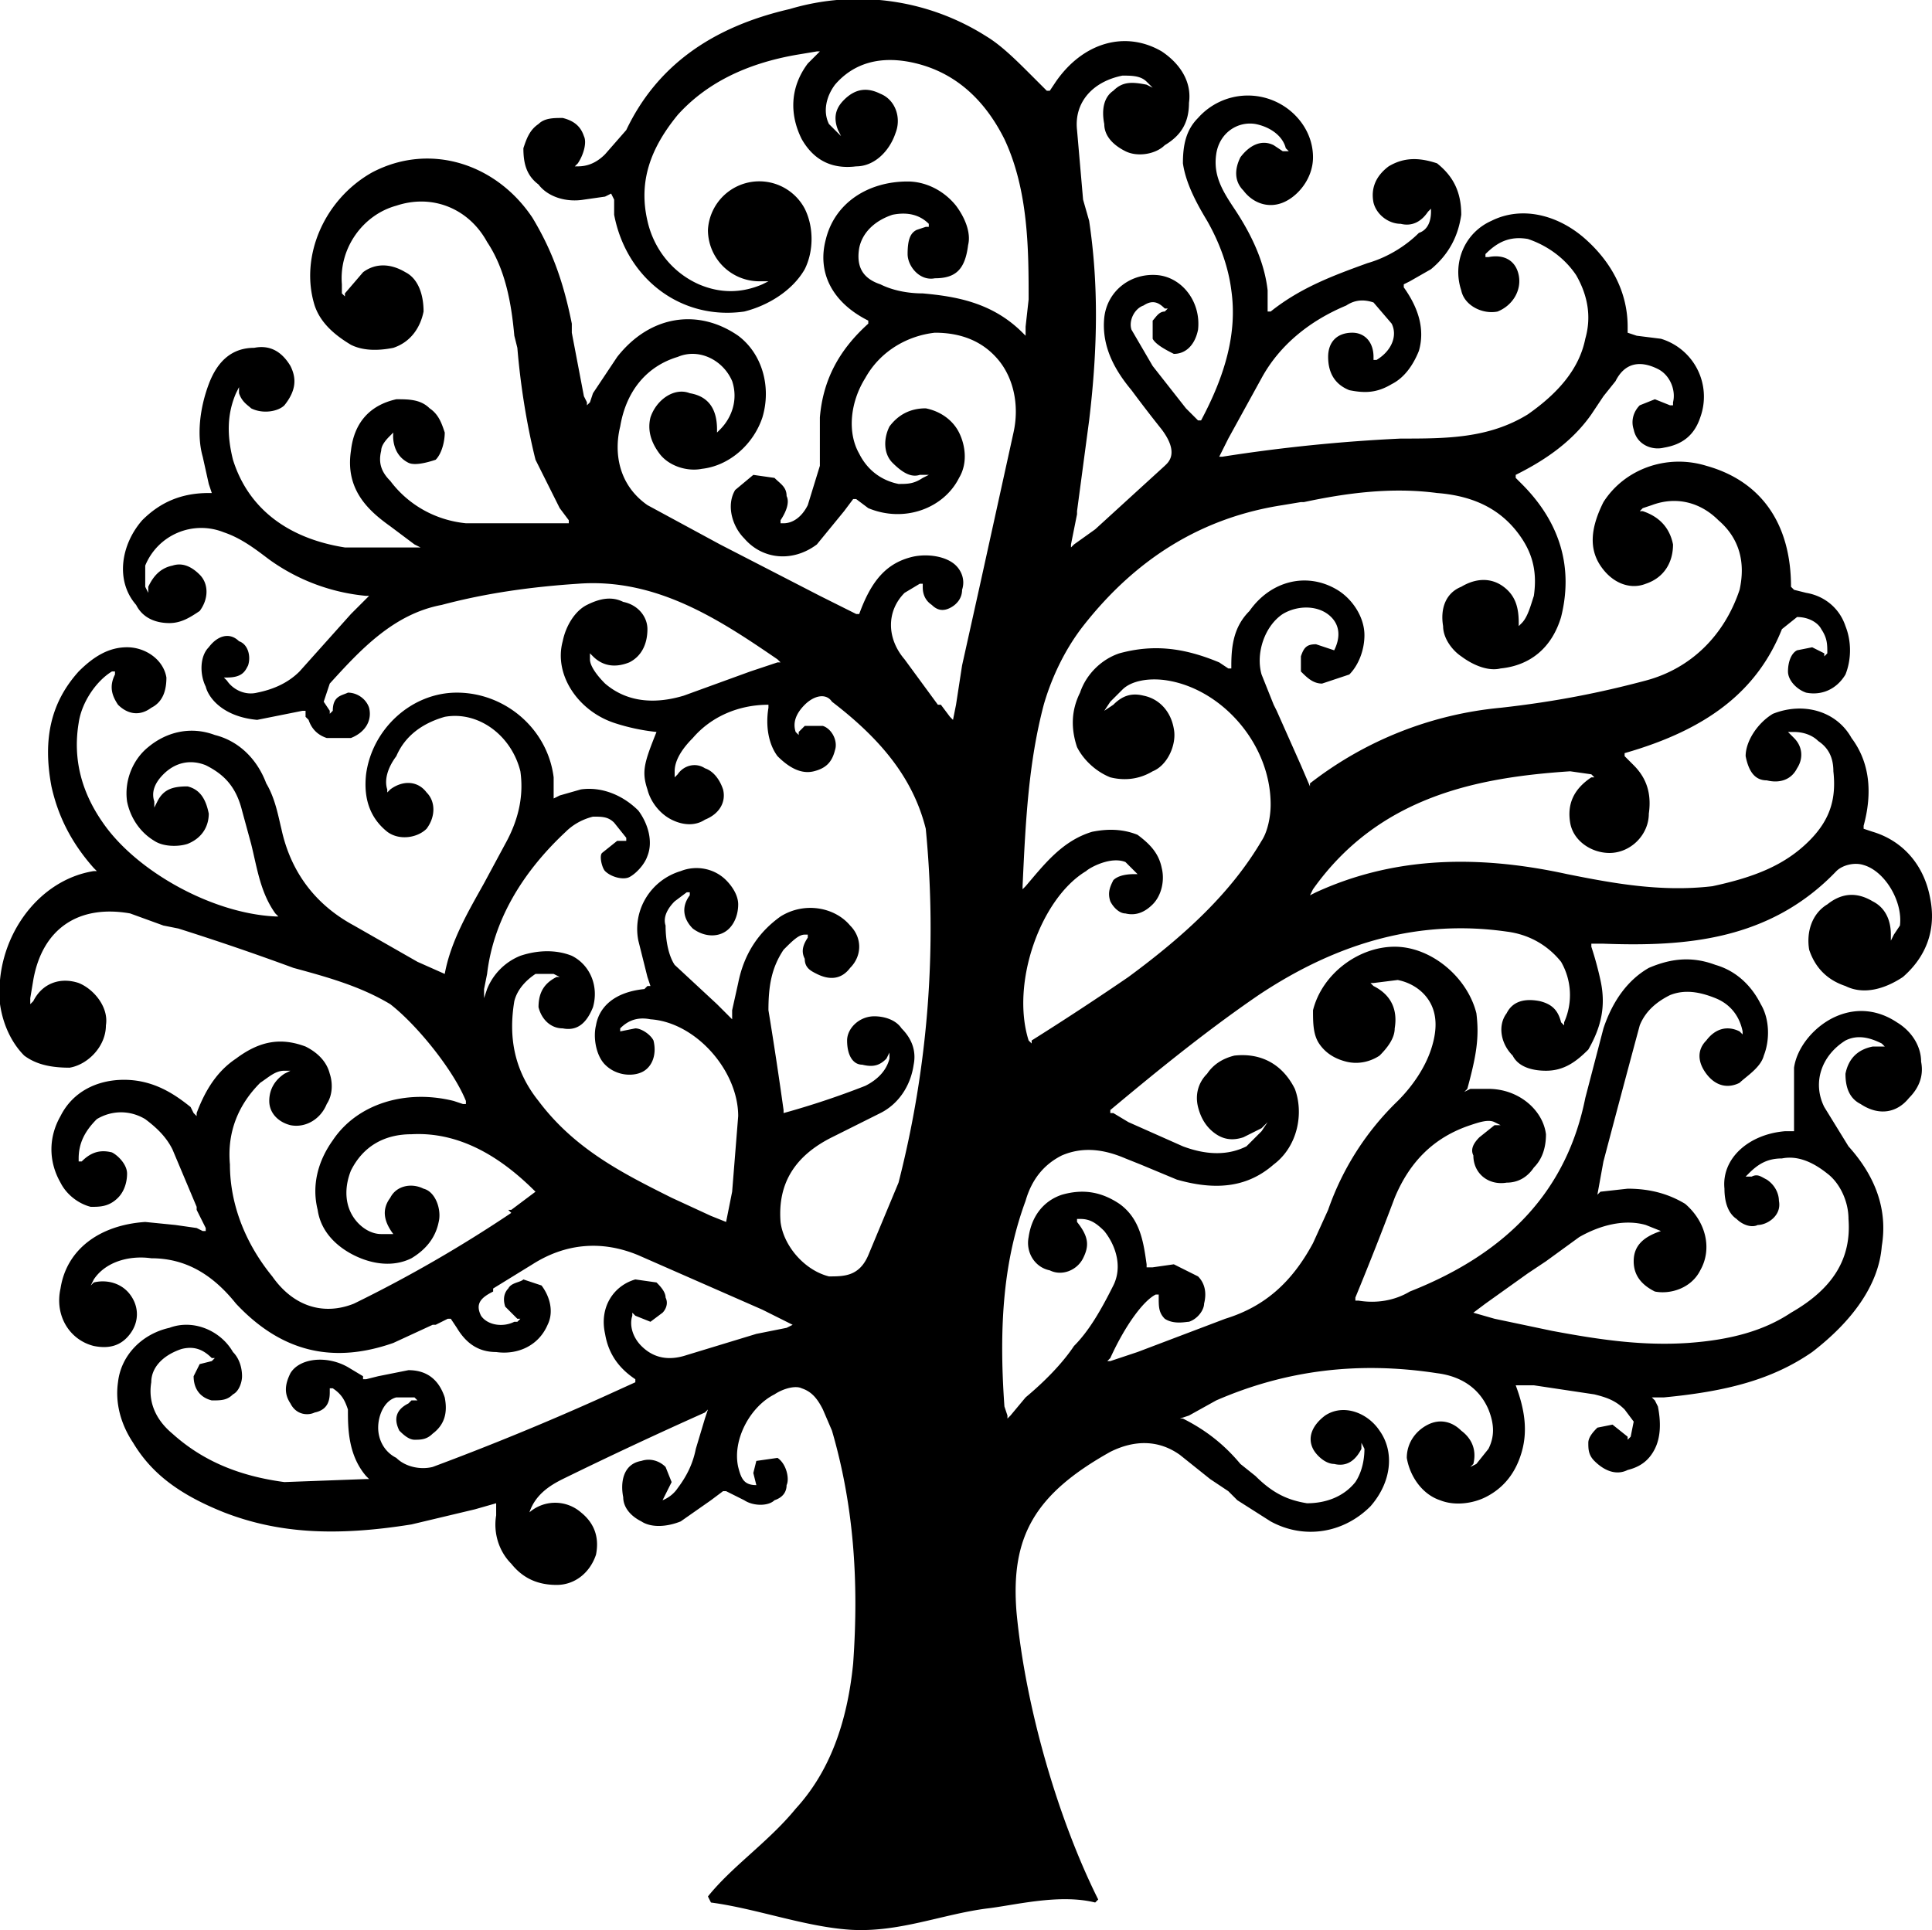 <svg xmlns="http://www.w3.org/2000/svg" version="1.1" xmlns:xlink="http://www.w3.org/1999/xlink" width="638.6" height="638.1"><svg xmlns="http://www.w3.org/2000/svg" xml:space="preserve" fill="hsl(182, 48.00%, 43.19%)" viewBox="0 0 638.6 638.1">
  <path d="M635 351c0-5-3-10-8-13-6-4-13-5-20-2s-13 10-14 17v21h-3c-12 1-21 9-20 19 0 4 1 8 4 10 2 2 5 3 7 2 3 0 8-3 7-8 0-2-1-5-4-7-2-1-3-2-5-1h-2l1-1c3-3 6-5 11-5 5-1 10 1 15 5 4 3 7 9 7 15 1 13-5 23-19 31-9 6-20 9-34 10-15 1-29-1-45-4l-19-4-7-2 4-3 14-10 6-4 11-8c7-4 15-6 22-4l5 2h1-1c-6 2-9 5-9 10s3 8 7 10c5 1 12-1 15-7 4-7 2-16-5-22-5-3-11-5-19-5l-9 1-1 1 2-11a7953 7953 0 0 1 12-45c2-5 6-8 10-10 5-2 10-1 15 1s8 6 9 11v1l-1-1c-4-2-8-1-11 3-3 3-3 7 0 11s7 5 11 3c2-2 7-5 8-9 2-5 2-12-1-17-3-6-8-11-15-13-8-3-15-2-22 1-7 4-12 11-15 20l-6 23c-6 30-25 51-58 64-5 3-11 4-17 3h-1v-1a1123 1123 0 0 0 13-33c5-12 13-20 25-24 3-1 6-2 8-1l2 1h-2l-5 4c-2 2-3 4-2 6 0 6 5 10 11 9 4 0 7-2 9-5 3-3 4-7 4-11-1-8-9-15-19-15h-6l-2 1 1-1c3-11 4-17 3-25-3-12-15-22-27-22s-24 9-27 21c0 4 0 8 2 11s5 5 9 6 8 0 11-2c3-3 5-6 5-9 1-6-1-11-7-14l-1-1h1l8-1c5 1 9 4 11 8s2 9 0 15-6 12-11 17a92 92 0 0 0-23 36l-5 11c-7 13-16 21-29 25l-29 11-9 3h-1l1-1c5-11 11-19 15-21h1v1c0 3 0 5 2 7 3 2 7 1 8 1 3-1 5-4 5-6 1-4 0-7-2-9l-8-4-7 1h-2v-1c-1-7-2-15-9-20-6-4-12-5-19-3-6 2-10 7-11 14-1 5 2 10 7 11 4 2 9 0 11-4s2-7-2-12v-1h1c3 0 5 1 8 4 4 5 6 12 3 18-4 8-8 15-13 20-4 6-10 12-16 17l-5 6-1 1v-1l-1-3c-2-28 0-49 7-68 2-7 6-12 12-15 7-3 14-2 21 1l5 2 12 5c14 4 24 2 32-5 8-6 10-17 7-25-4-8-11-12-20-11-4 1-7 3-9 6-3 3-4 7-3 11s3 7 6 9 6 2 9 1l6-3 2-2-2 3-5 5c-6 3-13 3-21 0l-18-8-5-3h-1v-1c12-10 30-25 49-38 27-18 54-25 82-21 8 1 14 5 18 10a22 22 0 0 1 1 20v1l-1-1c-1-4-3-6-7-7-5-1-9 0-11 4-3 4-2 10 2 14 2 4 7 5 11 5 6 0 10-3 14-7 4-7 6-14 4-23a112 112 0 0 0-3-11v-1h4c27 1 55-1 77-24 2-2 6-3 9-2 7 2 13 12 12 20l-2 3-1 2v-2c0-5-2-9-6-11-5-3-10-3-15 1-5 3-7 9-6 15 2 6 6 10 12 12 6 3 13 1 19-3 8-7 11-16 9-26-2-11-9-19-19-22l-3-1v-1c3-11 2-21-4-29-5-9-16-12-26-8-5 3-9 9-9 14 1 5 3 8 7 8 4 1 8 0 10-4 2-3 2-7-1-10l-1-1-1-1h2c3 0 6 1 8 3 3 2 5 5 5 10 1 9-1 16-8 23-8 8-18 12-32 15-17 2-33-1-48-4-32-7-59-5-83 6l-2 1 1-2c22-31 55-37 85-39l7 1 1 1h-1c-6 4-8 9-7 15s7 10 13 10c7 0 13-6 13-13 1-7-1-12-5-16l-3-3v-1c28-8 44-21 52-41l5-4c4 0 7 2 8 4 2 3 2 5 2 8l-1 1v-1l-4-2-5 1c-2 1-3 4-3 7s3 6 6 7c5 1 10-1 13-6 2-5 2-11 0-16-2-6-7-10-13-11l-4-1-1-1c0-21-10-35-28-40-13-4-27 1-34 12-4 8-5 15-1 21s10 8 15 6c6-2 9-7 9-13-1-5-4-9-10-11h-1l1-1 3-1c8-3 16-1 22 5 7 6 9 14 7 23-5 15-16 26-31 30s-30 7-48 9a121 121 0 0 0-63 25v1l-3-7-8-18-1-2-4-10c-2-7 1-16 7-20 5-3 12-3 16 1 3 3 3 7 1 11v1-1l-6-2c-3 0-4 1-5 4v5c2 2 4 4 7 4l9-3c3-3 5-8 5-13 0-6-4-12-9-15-10-6-22-3-29 7-5 5-6 11-6 18v1h-1l-3-2c-12-5-22-6-33-3-6 2-11 7-13 13-3 6-3 12-1 18 2 4 6 8 11 10 4 1 9 1 14-2 5-2 8-9 7-14-1-6-5-10-10-11-4-1-7 0-10 3l-3 2 2-3 4-4c3-3 9-4 15-3 18 3 34 21 34 41 0 4-1 9-3 12-10 17-25 31-44 45a980 980 0 0 1-32 21v1l-1-1c-6-19 4-47 19-56 1-1 8-5 13-3l3 3 1 1h-1c-4 0-6 1-7 2-1 2-2 4-1 7 1 2 3 4 5 4 4 1 7-1 9-3 3-3 4-8 3-12-1-5-4-8-8-11-5-2-10-2-15-1-10 3-16 11-22 18l-1 1v-1c1-22 2-41 7-60 2-7 6-17 13-26 18-23 40-36 66-40l6-1h1c14-3 29-5 44-3 13 1 22 6 28 15 4 6 5 12 4 19-1 3-2 7-4 9l-1 1v-1c0-5-1-9-5-12s-9-3-14 0c-5 2-7 7-6 13 0 4 3 8 6 10 4 3 9 5 13 4 10-1 17-7 20-17 4-16 0-31-13-44l-2-2v-1c8-4 18-10 25-20l4-6 4-5c3-6 8-7 14-4 4 2 6 7 5 11v1h-1l-5-2-5 2c-2 2-3 5-2 8 1 5 6 7 10 6 6-1 10-4 12-10a20 20 0 0 0-13-26l-8-1-3-1v-2c0-11-5-21-14-29s-21-11-31-6c-9 4-13 14-10 23 1 5 7 8 12 7 5-2 8-7 7-12s-5-7-10-6h-1v-1c4-4 8-6 14-5 6 2 12 6 16 12 4 7 5 14 3 21-2 10-9 18-19 25-13 8-27 8-42 8a545 545 0 0 0-59 6h-1l3-6 11-20c6-11 16-19 28-24 3-2 6-2 9-1l6 7c2 4 0 9-5 12h-1v-1c0-5-3-8-7-8-5 0-8 3-8 8s2 9 7 11c5 1 9 1 14-2 4-2 7-6 9-11 2-7 0-14-5-21v-1l2-1 7-4c6-5 9-11 10-18 0-8-3-13-8-17-6-2-11-2-16 1-4 3-6 7-5 12 1 4 5 7 9 7 4 1 7-1 9-4l1-1v1c0 3-1 6-4 7-4 4-10 8-17 10-11 4-22 8-32 16h-1v-7c-1-9-5-18-11-27-4-6-7-11-6-18s7-11 13-10c5 1 9 4 10 8l1 1h-2l-3-2c-4-2-8 0-11 4-2 4-2 8 1 11 3 4 8 6 13 4s10-8 10-15c0-5-2-10-6-14a22 22 0 0 0-32 1c-4 4-5 9-5 15 1 7 5 14 8 19 4 7 7 15 8 23 2 14-2 28-10 43h-1l-4-4-11-14-7-12c-1-3 1-7 4-8 3-2 5-1 7 1h1l-1 1c-2 0-3 2-4 3v6c1 2 5 4 7 5 4 0 7-3 8-8 1-9-5-17-13-18-9-1-17 5-18 14-1 10 4 18 9 24a474 474 0 0 0 10 13c6 8 2 11 1 12l-23 21-7 5-1 1v-1l2-10v-1l4-30c3-25 3-46 0-66l-2-7-2-23c-1-9 5-16 15-18 3 0 6 0 8 2l2 2-2-1c-5-1-8-1-11 2-3 2-4 6-3 11 0 4 3 7 7 9s10 1 13-2c5-3 8-7 8-14 1-7-3-13-9-17-12-7-26-3-35 10l-2 3h-1l-5-5c-5-5-10-10-15-13a79 79 0 0 0-65-9c-26 6-44 19-54 40l-7 8c-3 3-6 4-9 4h-1l1-1c2-3 3-7 2-9-1-3-3-5-7-6-3 0-6 0-8 2-3 2-4 5-5 8 0 5 1 9 5 12 3 4 9 6 15 5l7-1 2-1 1 2v5c4 21 22 35 43 32 8-2 16-7 20-14 3-6 3-14 0-20a17 17 0 0 0-32 7 17 17 0 0 0 17 17h3l-2 1c-7 3-14 3-21 0-9-4-15-12-17-21-3-13 1-24 10-35 9-10 22-17 40-20l6-1h1l-1 1-3 3c-6 8-6 17-2 25 4 7 10 10 18 9 6 0 11-5 13-11 2-5 0-11-5-13-4-2-8-2-12 2-2 2-4 5-2 10l1 2-1-1-3-3c-2-4-1-9 2-13 6-7 15-10 27-7s22 11 29 25c8 17 8 37 8 53l-1 9v3l-1-1c-10-10-22-12-33-13-5 0-10-1-14-3-6-2-8-6-7-12 1-5 5-9 11-11 5-1 9 0 12 3v1h-1l-3 1c-2 1-3 3-3 8 0 4 4 9 9 8 7 0 10-3 11-11 1-4-1-9-4-13-4-5-10-8-16-8-13 0-24 7-27 19-3 11 2 21 14 27v1c-10 9-15 19-16 31v16l-4 13c-2 4-5 6-8 6h-1v-1c2-3 3-6 2-8 0-3-2-4-4-6l-7-1-6 5c-3 5-1 12 3 16 6 7 16 8 24 2l9-11 3-4h1l4 3c12 5 25 0 30-10 3-5 2-11 0-15s-6-7-11-8c-5 0-9 2-12 6-2 4-2 9 1 12s6 5 9 4h3l-2 1c-3 2-5 2-8 2-5-1-10-4-13-10-4-7-3-17 2-25 5-9 14-14 23-15 9 0 16 3 21 9s7 15 5 24l-11 50-6 27-2 13-1 5-1-1-3-4h-1l-11-15c-6-7-6-16 0-22l5-3h1v1c0 1 0 4 3 6 2 2 4 2 6 1s4-3 4-6c1-3 0-6-2-8-3-3-9-4-14-3-9 2-14 8-18 19h-1l-12-6-33-17-24-13c-10-7-11-18-9-26 2-12 9-20 19-23 7-3 15 1 18 8 2 6 0 12-4 16l-1 1v-1c0-7-3-11-9-12-5-2-11 2-13 8-1 4 0 8 3 12s9 6 14 5c9-1 17-8 20-17 3-10 0-21-8-27-13-9-29-7-40 7l-8 12-1 3-1 1v-1l-1-2-4-21v-3c-3-15-7-25-13-35-12-18-34-25-53-15-16 9-24 28-19 44 2 6 7 10 12 13 4 2 9 2 14 1 6-2 9-7 10-12 0-6-2-11-6-13-5-3-10-3-14 0l-6 7v1l-1-1v-3c-1-12 7-23 18-26 12-4 24 1 30 12 6 9 8 20 9 31l1 4c1 12 3 25 6 37l8 16 3 4v1h-34c-10-1-19-6-25-14-3-3-4-6-3-10 0-2 2-4 3-5l1-1s-1 7 5 10c2 1 6 0 9-1 2-2 3-6 3-9-1-3-2-6-5-8-3-3-7-3-11-3-9 2-14 8-15 17-2 13 6 20 13 25l8 6 2 1h-25c-19-3-32-13-37-29-2-8-2-15 1-22l1-2v2c1 3 3 4 4 5 4 2 9 1 11-1 4-5 4-9 2-13-3-5-7-7-12-6-7 0-12 4-15 12s-4 17-2 24l2 9 1 3h-1c-9 0-16 3-22 9-7 8-9 20-2 28 2 4 6 6 11 6 4 0 7-2 10-4 3-4 3-9 0-12s-6-4-9-3c-5 1-7 5-8 7v2l-1-2v-7a20 20 0 0 1 26-11c6 2 11 6 15 9a65 65 0 0 0 32 12h1l-1 1-5 5-17 19c-4 4-9 6-14 7-4 1-8-1-10-4l-1-1h1c5 0 6-2 7-4 1-3 0-7-3-8-3-3-7-2-10 2-3 3-3 9-1 13 1 4 6 10 17 11l15-3h1v2l1 1c1 3 3 5 6 6h8c5-2 7-6 6-10-1-3-4-5-7-5-2 1-5 1-5 6l-1 1v-1l-2-3 2-6c10-11 21-23 37-26 15-4 30-6 45-7 26-2 47 12 66 25l1 1h-1l-9 3-22 8c-10 3-19 2-26-4-3-3-5-6-5-8v-2l1 1c3 3 7 4 12 2 4-2 6-6 6-11 0-4-3-8-8-9-4-2-8-1-12 1s-7 7-8 12c-3 11 5 23 17 27a67 67 0 0 0 14 3c-4 10-5 13-3 19 1 4 4 8 8 10s8 2 11 0c5-2 7-6 6-10-1-3-3-6-6-7-3-2-7-1-9 2l-1 1v-2c0-4 3-8 6-11 6-7 15-11 25-11v1c-1 6 0 12 3 16 4 4 8 6 12 5s6-3 7-7c1-3-1-7-4-8h-6l-2 2v1l-1-1c-1-3 0-6 3-9s7-4 9-1c17 13 27 26 31 42a339 339 0 0 1-9 117l-10 24c-3 7-8 7-13 7-8-2-15-10-16-18-1-13 5-22 17-28l4-2 12-6c6-3 10-9 11-16 1-5-1-9-4-12-2-3-6-4-9-4-5 0-9 4-9 8 0 5 2 8 5 8 4 1 6 0 8-2l1-2v2c-1 4-4 7-8 9a274 274 0 0 1-27 9v-1a1400 1400 0 0 0-5-33c0-8 1-14 5-20 3-3 5-5 7-5h1v1c-2 3-2 5-1 7 0 3 2 4 4 5 4 2 8 2 11-2 4-4 4-10 0-14-5-6-15-8-23-3-7 5-12 12-14 22l-2 9v3l-1-1-4-4-14-13c-2-3-3-8-3-13-1-3 1-6 3-8l4-3h1v1c-3 4-2 8 1 11 4 3 9 3 12 0 2-2 3-5 3-8s-2-6-4-8c-4-4-10-5-15-3-10 3-16 13-14 23l3 12 1 3h-1l-1 1c-10 1-15 6-16 12-1 4 0 10 3 13 4 4 10 4 13 2s4-6 3-10c-1-2-4-4-6-4l-5 1-2 2 2-2v-1c2-2 5-4 10-3 15 1 29 17 29 32l-2 25-2 10-5-2-13-6c-16-8-32-16-44-32-8-10-10-21-8-33 1-4 4-7 7-9h6l2 1h-1c-4 2-6 5-6 10 1 4 4 7 8 7 5 1 8-2 10-7 2-7-1-14-7-17-5-2-11-2-17 0-5 2-9 6-11 11l-1 3v-3l1-5c2-17 11-33 26-47 2-2 5-4 9-5 3 0 5 0 7 2l4 5v1h-3l-5 4c-1 1 0 5 1 6 2 2 6 3 8 2s5-4 6-7c2-5 0-11-3-15-5-5-12-8-19-7l-7 2-2 1v-7c-2-16-16-28-32-28-15 0-28 12-30 27-1 9 2 15 7 19 4 3 10 2 13-1 3-4 3-9 0-12-3-4-8-4-12-1l-1 1v-1c-1-3 0-7 3-11 3-7 9-11 16-13 11-2 22 6 25 18 1 7 0 15-5 24l-7 13c-5 9-11 19-13 30l-9-4-21-12c-13-7-21-18-24-32-1-4-2-10-5-15-3-8-9-14-17-16-8-3-16-1-22 4-5 4-8 11-7 18 1 5 4 10 9 13 3 2 8 2 11 1 5-2 7-6 7-10-1-5-3-8-7-9-5 0-8 1-10 5l-1 2v-2c-1-3 0-6 3-9 4-4 9-5 14-3 6 3 10 7 12 15l3 11c2 8 3 16 8 23l1 1h-1c-21-1-46-15-57-31-7-10-10-21-8-33 1-7 6-14 11-17h1v1c-2 4-1 7 1 10 3 3 7 4 11 1 4-2 5-6 5-10-1-6-7-10-13-10s-11 3-16 8c-9 10-12 22-9 38 2 9 6 18 14 27l1 1h-1c-19 3-33 23-31 44 1 7 4 13 8 17 4 3 9 4 15 4 6-1 12-7 12-14 1-6-4-12-9-14-6-2-12 0-15 6l-1 1v-2l1-6c3-17 15-25 32-22l11 4 5 1a846 846 0 0 1 38 13c11 3 22 6 32 12 9 7 21 22 25 32v1h-1l-3-1c-16-4-32 1-40 13-5 7-7 15-5 23 1 7 6 12 12 15s13 4 19 1c5-3 8-7 9-12 1-4-1-10-5-11-4-2-9-1-11 3-3 4-2 8 1 12h1-5c-4 0-8-3-10-7s-2-9 0-14c4-8 11-12 20-12 18-1 32 10 41 19h1-1l-8 6h-1l1 1a441 441 0 0 1-52 30c-10 4-20 1-27-9-9-11-14-24-14-37-1-11 3-20 10-27 3-2 5-4 8-4h2l-2 1c-3 2-5 5-5 9s3 7 7 8c5 1 10-2 12-7 2-3 2-7 1-10-1-4-4-7-8-9-8-3-15-2-23 4-6 4-10 10-13 18v1l-1-1-1-2c-5-4-12-9-22-9-9 0-17 4-21 12-4 7-4 15 0 22 2 4 6 7 10 8 3 0 6 0 9-3 2-2 3-5 3-8s-3-6-5-7c-4-1-7 0-10 3h-1v-1c0-5 2-9 6-13 5-3 11-3 16 0 4 3 7 6 9 10l8 19v1l3 6v1h-1l-2-1-7-1-10-1c-15 1-26 9-28 22-2 9 3 17 11 19 5 1 9 0 12-4s3-9 0-13-8-5-12-4l-1 1 1-2c4-6 12-8 19-7 11 0 20 5 28 15 15 16 32 20 52 13l13-6h1l4-2h1l2 3c3 5 7 8 13 8 7 1 14-2 17-9 2-4 1-9-2-13l-6-2c-1 1-4 1-5 3-1 1-2 3-1 6l4 4h1l-1 1h-1c-4 2-9 1-11-2-2-4 0-6 4-8v-1l13-8c11-7 23-8 35-3l41 18 10 5-2 1-10 2-23 7c-6 2-11 1-15-3-3-3-4-7-3-10v-1l1 1 5 2 4-3c1-1 2-3 1-5 0-2-2-4-3-5l-7-1c-7 2-12 9-10 18 1 6 4 11 10 15v1l-11 5a908 908 0 0 1-56 23c-4 1-9 0-12-3-4-2-6-6-6-10s2-9 6-10h6l1 1h-2l-1 1c-4 2-5 5-3 9 1 1 3 3 5 3s4 0 6-2c4-3 5-7 4-12-2-6-6-9-12-9l-10 2-4 1h-1v-1l-5-3c-7-4-16-3-19 2-2 4-2 7 0 10 2 4 6 4 8 3 5-1 5-5 5-7v-1h1c3 2 4 4 5 7 0 6 0 15 6 22l1 1h-1l-27 1c-15-2-27-7-37-16-6-5-8-11-7-17 0-5 4-9 10-11 4-1 7 0 10 3h1l-1 1-4 1-2 4c0 4 2 7 6 8 3 0 5 0 7-2 2-1 3-4 3-6 0-3-1-6-3-8-4-7-13-11-21-8-9 2-16 9-17 18-1 7 1 14 5 20 6 10 15 17 30 23 18 7 37 8 62 4l21-5 7-2v4c-1 6 1 12 5 16 4 5 9 7 15 7s11-4 13-10c1-5 0-10-5-14a13 13 0 0 0-17 0l-1 2 1-2c2-6 7-9 11-11a1452 1452 0 0 1 47-22l1-1-1 3-3 10c-1 5-3 9-6 13-2 3-5 4-5 4l1-2 2-4-2-5c-2-2-5-3-8-2-6 1-7 7-6 12 0 3 2 6 6 8 3 2 8 2 13 0l10-7 4-3h1l6 3c3 2 8 2 10 0 3-1 4-3 4-5 1-2 0-7-3-9l-7 1-1 4 1 4 1 1-1-1c-4 0-5-2-6-6-2-9 4-20 12-24 3-2 7-3 9-2 3 1 5 3 7 7l3 7c7 24 9 49 7 77-2 20-8 36-19 48-9 11-21 19-29 29l1 2c15 2 31 8 46 9 16 1 30-5 45-7 9-1 24-5 36-2l1-1c-13-26-24-63-27-95-2-25 6-39 31-53 8-4 16-4 23 1l10 8 6 4 3 3 11 7c11 6 24 4 33-5 7-8 8-18 3-25-4-6-12-9-18-5-4 3-6 7-4 11 1 2 4 5 7 5 4 1 7-1 9-5v-2l1 2c0 4-1 8-3 11-4 5-10 7-16 7-6-1-11-3-17-9l-5-4c-5-6-11-11-19-15h-1l3-1 9-5c23-10 47-13 73-9 8 1 14 5 17 12 2 5 2 9 0 13l-4 5-2 1 1-1c1-4 0-8-4-11-3-3-7-4-11-2s-7 6-7 11c1 6 5 12 11 14 5 2 11 1 15-1 6-3 10-8 12-15s1-14-2-22v-1 1h6l20 3c4 1 7 2 10 5l3 4-1 5-1 1v-1l-5-4-5 1c-1 1-3 3-3 5s0 4 2 6c3 3 7 5 11 3 4-1 7-3 9-7s2-9 1-14l-1-2-1-1h4c21-2 36-6 49-15 13-10 22-22 23-35 2-12-2-23-11-33l-8-13c-4-8-1-17 7-22 4-2 8-1 12 1l1 1h-4c-5 1-8 4-9 9 0 4 1 8 5 10 6 4 12 3 16-2 3-3 5-7 4-12z"></path>
</svg><style>@media (prefers-color-scheme: light) { :root { filter: none; } }
</style></svg>